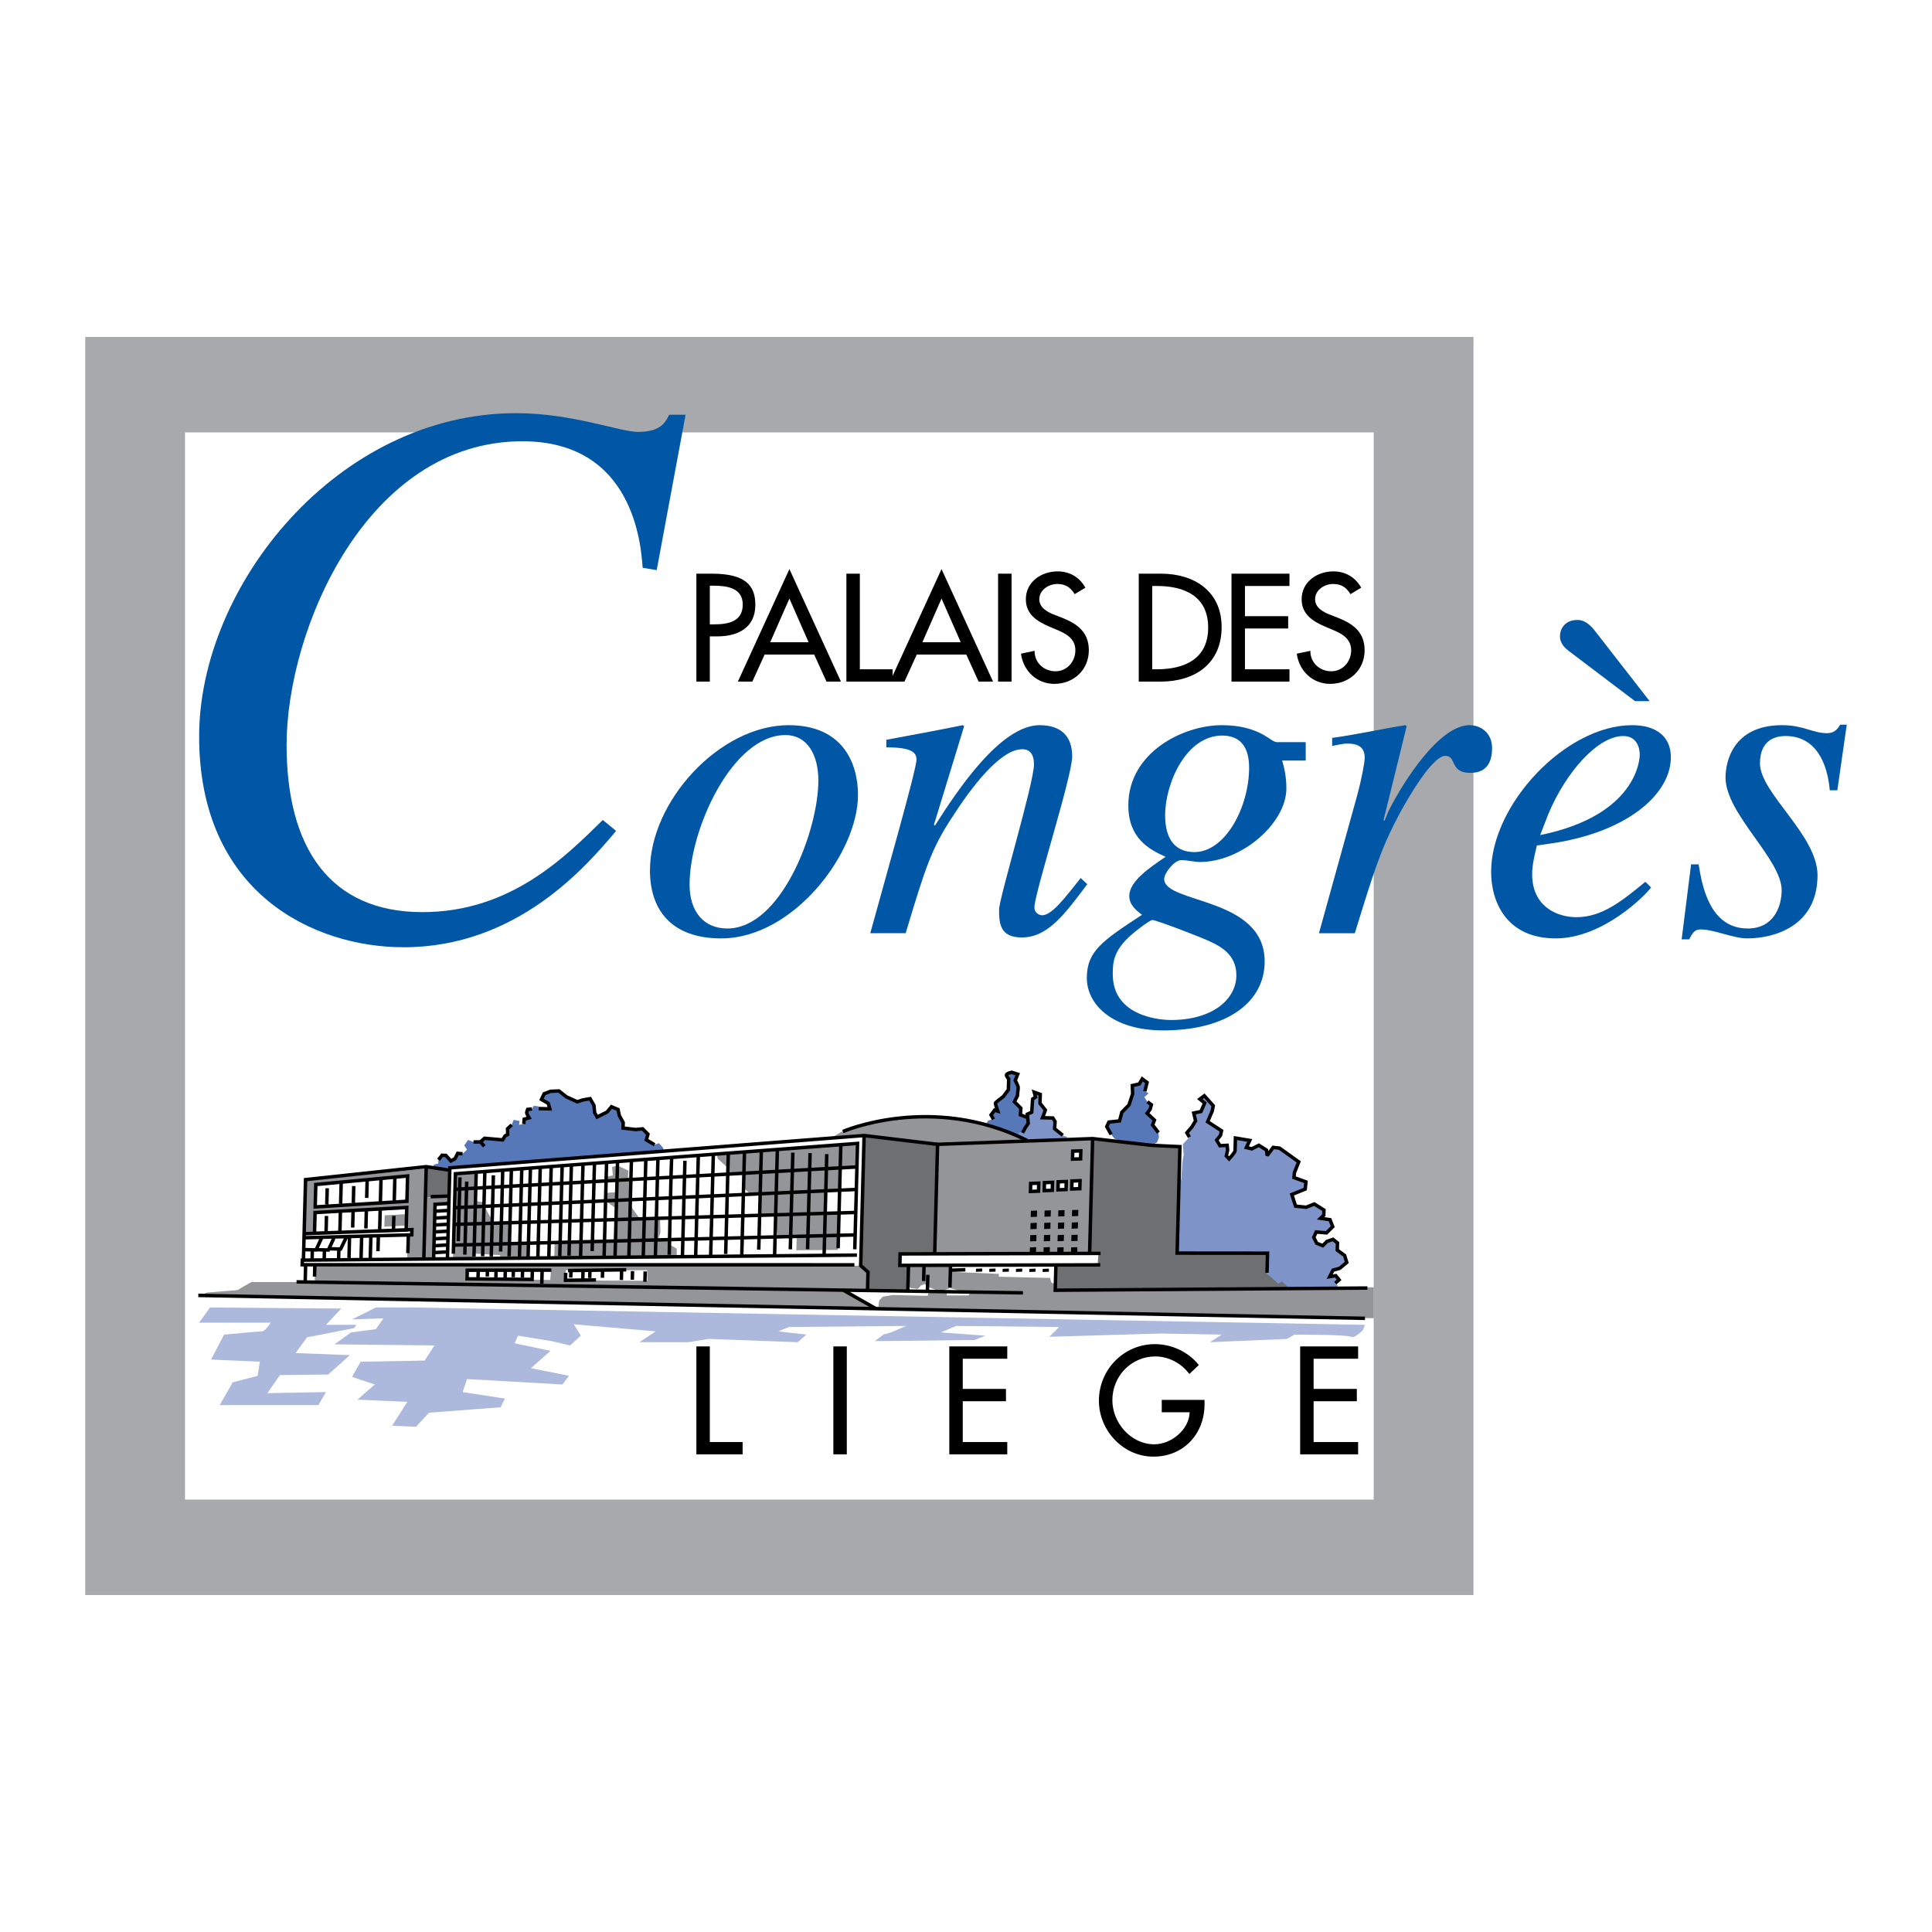<?xml version="1.0" encoding="utf-8"?>
<!-- Generator: Adobe Illustrator 13.0.0, SVG Export Plug-In . SVG Version: 6.00 Build 14948)  -->
<!DOCTYPE svg PUBLIC "-//W3C//DTD SVG 1.0//EN" "http://www.w3.org/TR/2001/REC-SVG-20010904/DTD/svg10.dtd">
<svg version="1.0" id="Layer_1" xmlns="http://www.w3.org/2000/svg" xmlns:xlink="http://www.w3.org/1999/xlink" x="0px" y="0px"
	 width="192.756px" height="192.756px" viewBox="0 0 192.756 192.756" enable-background="new 0 0 192.756 192.756"
	 xml:space="preserve">
<g>
	<polygon fill-rule="evenodd" clip-rule="evenodd" fill="#FFFFFF" points="0,0 192.756,0 192.756,192.756 0,192.756 0,0 	"/>
	<polygon fill-rule="evenodd" clip-rule="evenodd" fill="#A7A9AC" points="8.504,159.137 8.504,33.619 147.007,33.619 
		147.007,159.137 8.504,159.137 	"/>
	<polygon fill-rule="evenodd" clip-rule="evenodd" fill="#FFFFFF" points="137.052,43.141 137.052,149.615 18.459,149.615 
		18.459,43.141 137.052,43.141 	"/>
	<polygon fill-rule="evenodd" clip-rule="evenodd" fill="#939598" points="42.48,116.586 42.399,119.506 44.752,119.426 
		44.752,120.156 43.373,120.236 43.211,125.674 40.614,125.756 40.695,123.24 41.061,123.281 41.061,122.793 30.348,123.199 
		30.47,117.803 42.48,116.586 	"/>
	<polygon fill-rule="evenodd" clip-rule="evenodd" fill="#FFFFFF" points="40.492,122.793 40.614,120.643 31.444,121.09 
		31.322,123.199 40.492,122.793 	"/>
	<polygon fill-rule="evenodd" clip-rule="evenodd" fill="#939598" points="85.573,114.15 85.492,116.422 83.828,116.545 
		83.788,118.777 82.368,118.816 82.327,121.049 83.666,121.008 83.585,124.701 79.446,124.74 79.487,123.402 77.58,123.402 
		77.336,121.211 75.754,121.211 75.834,119.141 74.901,119.182 74.171,118.492 74.252,117.072 72.913,117.152 72.588,116.504 
		71.615,115.611 71.493,115.084 85.573,114.15 	"/>
	<polygon fill-rule="evenodd" clip-rule="evenodd" fill="#939598" points="55.303,125.471 55.343,124.01 61.39,123.807 
		61.471,120.562 60.416,119.832 60.416,119.02 61.552,118.939 61.552,117.762 60.497,117.803 60.456,117.396 61.146,117.275 
		61.065,116.422 61.633,116.301 62.688,116.787 62.647,117.682 62.931,117.682 62.891,119.67 62.891,120.277 63.824,121.576 
		64.229,121.576 65.853,121.535 65.894,122.955 65.65,123.686 66.786,123.686 66.827,124.174 67.517,124.578 67.517,125.35 
		55.303,125.471 	"/>
	<polygon fill-rule="evenodd" clip-rule="evenodd" fill="#939598" points="45.402,117.113 47.553,116.99 47.39,118.533 
		47.431,119.832 48.283,119.953 48.324,120.359 49.094,121.738 49.054,121.982 50.88,121.982 50.799,124.051 52.665,124.051 
		52.706,125.471 49.865,125.553 49.906,125.229 47.269,125.066 47.228,125.512 45.199,125.553 45.402,117.113 	"/>
	<polygon fill-rule="evenodd" clip-rule="evenodd" fill="#939598" points="40.533,122.266 38.341,122.387 38.382,121.252 
		40.614,121.129 40.533,122.266 	"/>
	<path fill-rule="evenodd" clip-rule="evenodd" fill="#939598" d="M93.526,114.109l-0.244,10.875l15.419,0.082l0.324-11.525
		l-6.695,0.324c0,0-3.732-2.717-10.103-2.555s-8.765,1.826-9.17,2.191l3.165-0.203L93.526,114.109L93.526,114.109z"/>
	<path fill-rule="evenodd" clip-rule="evenodd" fill="#939598" d="M137.065,128.434v3.084L19.92,129.285l0.689-0.324l3.084-0.244
		c0,0,1.339-0.811,1.461-0.811c0.122,0,4.707,0,4.707,0l54.251,0.811l2.962,1.664h0.568l0.081-0.648l0.365-0.365l0.974-0.162
		l3.49,0.08l0.122-0.445H94.5l-0.041,0.404h2.151l0.284-0.363l-1.217-0.123l-0.893-0.244l-0.771,0.285l-0.69-0.121l-0.73-0.285
		l-0.324-0.283l-0.406,0.162l-0.284,0.324l-0.73-0.082l-0.284-0.324l0.041-1.988l4.22,0.041l-0.041,0.65l4.869,0.201v0.285
		l5.112,0.121l0.122,0.447l0.406,0.201v0.568L137.065,128.434L137.065,128.434z"/>
	<polygon fill-rule="evenodd" clip-rule="evenodd" fill="#939598" points="31.403,126.162 31.403,127.947 86.466,128.717 
		86.669,126.973 85.817,126.283 31.403,126.162 	"/>
	<polygon fill-rule="evenodd" clip-rule="evenodd" fill="#FFFFFF" points="46.66,126.77 46.619,127.582 54.897,127.703 
		54.978,126.689 46.66,126.77 	"/>
	<polygon fill-rule="evenodd" clip-rule="evenodd" fill="#FFFFFF" points="56.439,127.744 56.439,126.729 64.554,126.729 
		64.595,127.785 56.439,127.744 	"/>
	<polygon fill-rule="evenodd" clip-rule="evenodd" fill="#FFFFFF" points="31.484,118.33 31.363,120.562 40.655,119.871 
		40.736,117.355 31.484,118.33 	"/>
	<polygon fill-rule="evenodd" clip-rule="evenodd" fill="#6D6F71" points="93.283,124.984 93.526,114.109 86.222,113.299 
		85.817,126.283 86.547,126.932 86.466,128.717 90.523,128.799 90.604,126.201 89.712,126.201 89.793,125.066 93.283,124.984 	"/>
	<polygon fill-rule="evenodd" clip-rule="evenodd" fill="#6D6F71" points="44.834,116.707 44.752,119.303 42.399,119.506 
		42.48,116.463 44.834,116.707 	"/>
	<polygon fill-rule="evenodd" clip-rule="evenodd" fill="#6D6F71" points="128.909,128.555 105.294,128.717 105.294,126.121 
		109.514,126.201 109.595,125.066 108.702,125.066 109.026,113.541 115.925,114.354 117.71,114.434 117.386,125.066 
		128.422,124.984 128.909,128.555 	"/>
	<path fill-rule="evenodd" clip-rule="evenodd" fill="#5678B9" d="M43.75,115.711l0.356-0.449l0.373,0.01l0.503,0.559l0.408-0.219
		l0.273-0.539l0.486,0.041l0.443-0.408l-0.271-0.434l0.379-0.541l0.543,0.205l0.689-0.01l0.391,0.441l-0.391-0.441l0.412-0.363
		l1.805,0.162l0.24-0.396l0.262-0.137l-0.014-0.574l0.413-0.391l0.193-0.498l0.595,0.109l-0.054,0.379l0.474-0.074l0.042-0.486
		l0.491-0.131c0,0-0.248-0.41-0.246-0.496s0.095-0.342,0.095-0.342l0.432-0.045l0.172-0.32l0.487,0.055l0.003,0.225l1.12,0.029
		l-0.158-0.549l-0.679-0.393l0.273-0.566l0.638-0.242l0.834-0.035l0.759,0.594l1.079,0.488l0.551-0.188l0.721-0.125l0.385,0.672
		l0.067,0.719l0.247,0.438l0.99-0.49l0.444-0.535l0.654,0.275l0.127,0.607L62.174,112l-0.014,0.545l1.26,0.148l0.691-0.068
		l0.532,0.531l-0.158,0.57l0.82,0.482l0.44-0.152l0.433,0.486v0.27l-21.316,1.678v0.271l-1.677-0.271l0.108-0.297l0.433-0.109
		L43.75,115.711L43.75,115.711z"/>
	<path fill-rule="evenodd" clip-rule="evenodd" fill="#5678B9" d="M102.459,111.475l-0.653-0.246l0.046-0.66l-0.644-0.648
		l0.303-0.594c0,0,0.045-0.604,0.077-0.775c0.033-0.17-0.296-0.754-0.296-0.754l0.246-0.625l-0.598-0.188
		c0,0-0.491,0.102-0.523,0.244c-0.033,0.143,0.219,0.408,0.219,0.408l-0.028,1.09l-0.507,0.678c0,0-0.79,0.582-0.793,0.668
		c-0.002,0.086,0.238,0.781,0.238,0.781l-0.313-0.094l-0.356,0.479l0.246,0.438l-0.51,0.107l-0.298,0.406
		c0,0,2.678,0.838,3.463,1.271l0.811-1.379L102.459,111.475L102.459,111.475z"/>
	<path fill-rule="evenodd" clip-rule="evenodd" fill="#7E94C9" d="M106.032,113.264l-0.816-0.652l0.048-0.717l-0.221-0.352
		l-1.033-0.027l0.186-0.482l0.093-0.285l-0.528-0.674l0.023-0.891l-0.598-0.217l0.131,0.492l-0.292,0.193l-0.092,1.318l-0.437,0.189
		l0.092,0.922l-0.27,0.395l-0.301,0.539l-0.295-0.068l-0.271,0.352c0,0,1.001,0.459,1.19,0.541l3.706-0.137l0.108-0.27
		L106.032,113.264L106.032,113.264z"/>
	<polygon fill-rule="evenodd" clip-rule="evenodd" fill="#5678B9" points="115.575,112.996 114.992,112.234 115.178,111.752 
		114.448,111.072 114.746,110.678 114.873,110.221 114.479,109.924 114.166,109.457 114.6,109.078 114.219,108.883 114.442,107.998 
		113.964,107.641 113.663,108.15 112.97,108.305 113.006,109.139 112.632,110.248 111.923,110.977 111.699,111.832 110.634,111.949 
		110.421,112.402 110.86,113.189 111.218,113.623 111.948,113.92 114.951,114.246 115.438,113.975 115.627,113.488 115.575,112.996 
			"/>
	<path fill-rule="evenodd" clip-rule="evenodd" fill="#7E94C9" d="M133.222,128.021l0.382-0.334l-0.334-0.41l-0.606,0.098
		l0.334-0.65l0.665-0.184l0.705-0.586l-0.212-0.695l-0.732-0.535l0.019-0.717l-0.45-0.357l-0.609,0.213l-0.413,0.42l-0.597-0.244
		l-0.3-0.582l0.243-0.541l1.032,0.086l0.619-0.617l-0.269-0.695l-0.944-0.141l0.323-0.307l0.014-0.518l-0.961-0.6l-0.812,0.324
		l-1.06-0.113l-0.372-1.16l1.335-0.539l0.076-0.717l-1.194-0.432l0.041-0.488l0.431-1.08l-1.917-1.371l-0.63-0.074l-0.597,0.818
		l-0.071-0.549l-0.764-0.479l-0.698,0.354l-0.543-0.129l0.335-0.709l-1.43-0.238c0,0-0.028,1.09-0.033,1.264
		c-0.005,0.172-0.596,0.816-0.596,0.816l-0.28-0.295l0.131-0.57l-0.045-0.49l-0.72,0.039l-0.33-0.555l0.386-0.479l0.099-0.457
		l-1.384-0.898l0.459-1.078l0.1-0.516l-0.893-0.998l-0.44,0.332l0.479,0.387l-0.367,0.852l-0.722,0.152l0.181,0.781l-0.36,0.594
		l-0.504,0.59l0.247,0.438l-0.658,0.713l0.081,1.055l-0.108,0.596l-0.135,1.84l-0.244,1.135l-0.162,6.223h9.008l-0.054,2.082
		l0.406,0.324l0.729,0.65l0.379-0.217l0.514,0.486l0.434,0.217l4.382-0.025l0.243-0.271L133.222,128.021L133.222,128.021z"/>
	<polygon fill-rule="evenodd" clip-rule="evenodd" points="106.947,121.344 107.57,121.32 107.587,120.705 106.964,120.729 
		106.947,121.344 	"/>
	<polygon fill-rule="evenodd" clip-rule="evenodd" points="105.576,121.369 106.199,121.346 106.216,120.73 105.593,120.752 
		105.576,121.369 	"/>
	<polygon fill-rule="evenodd" clip-rule="evenodd" points="104.205,121.395 104.828,121.371 104.845,120.756 104.222,120.777 
		104.205,121.395 	"/>
	<polygon fill-rule="evenodd" clip-rule="evenodd" points="102.834,121.42 103.457,121.396 103.474,120.779 102.851,120.803 
		102.834,121.42 	"/>
	<polygon fill-rule="evenodd" clip-rule="evenodd" points="106.915,122.586 107.538,122.562 107.555,121.945 106.932,121.969 
		106.915,122.586 	"/>
	<polygon fill-rule="evenodd" clip-rule="evenodd" points="106.883,123.826 107.506,123.805 107.521,123.188 106.898,123.211 
		106.883,123.826 	"/>
	<polygon fill-rule="evenodd" clip-rule="evenodd" points="106.85,125.068 107.473,125.045 107.489,124.43 106.866,124.451 
		106.85,125.068 	"/>
	<polygon fill-rule="evenodd" clip-rule="evenodd" points="104.022,126.906 104.646,126.883 104.654,126.574 104.031,126.598 
		104.022,126.906 	"/>
	<polygon fill-rule="evenodd" clip-rule="evenodd" points="102.691,126.902 103.314,126.879 103.322,126.57 102.699,126.594 
		102.691,126.902 	"/>
	<polygon fill-rule="evenodd" clip-rule="evenodd" points="101.36,126.898 101.983,126.875 101.991,126.566 101.368,126.59 
		101.36,126.898 	"/>
	<polygon fill-rule="evenodd" clip-rule="evenodd" points="100.028,126.896 100.651,126.873 100.66,126.564 100.037,126.588 
		100.028,126.896 	"/>
	<polygon fill-rule="evenodd" clip-rule="evenodd" points="98.697,126.893 99.32,126.869 99.328,126.561 98.705,126.584 
		98.697,126.893 	"/>
	<polygon fill-rule="evenodd" clip-rule="evenodd" points="97.366,126.889 97.989,126.865 97.997,126.557 97.375,126.58 
		97.366,126.889 	"/>
	<polygon fill-rule="evenodd" clip-rule="evenodd" points="105.544,122.604 106.167,122.58 106.184,121.965 105.561,121.986 
		105.544,122.604 	"/>
	<polygon fill-rule="evenodd" clip-rule="evenodd" points="105.512,123.838 106.135,123.814 106.151,123.199 105.528,123.221 
		105.512,123.838 	"/>
	<polygon fill-rule="evenodd" clip-rule="evenodd" points="105.479,125.072 106.103,125.049 106.119,124.434 105.496,124.455 
		105.479,125.072 	"/>
	<polygon fill-rule="evenodd" clip-rule="evenodd" points="104.173,122.617 104.797,122.594 104.812,121.979 104.189,122.002 
		104.173,122.617 	"/>
	<polygon fill-rule="evenodd" clip-rule="evenodd" points="104.142,123.842 104.765,123.818 104.78,123.201 104.157,123.225 
		104.142,123.842 	"/>
	<polygon fill-rule="evenodd" clip-rule="evenodd" points="104.109,125.064 104.732,125.041 104.748,124.426 104.125,124.449 
		104.109,125.064 	"/>
	<polygon fill-rule="evenodd" clip-rule="evenodd" points="102.803,122.635 103.426,122.613 103.441,121.996 102.818,122.02 
		102.803,122.635 	"/>
	<polygon fill-rule="evenodd" clip-rule="evenodd" points="102.771,123.852 103.394,123.828 103.41,123.213 102.786,123.236 
		102.771,123.852 	"/>
	<polygon fill-rule="evenodd" clip-rule="evenodd" points="102.738,125.068 103.362,125.045 103.378,124.43 102.755,124.451 
		102.738,125.068 	"/>
	<path fill="none" stroke="#000000" stroke-width="0.345" stroke-miterlimit="2.613" d="M19.785,129.244l116.402,2.287
		 M136.426,128.508l-31.144,0.219l0.067-2.584 M126.412,126.982l0.051-1.951l-9.019-0.008l0.277-10.621l-2.812-0.131l-5.899-0.672
		l-15.469,0.572l-0.284,10.852"/>
	
		<polygon fill-rule="evenodd" clip-rule="evenodd" fill="#FFFFFF" stroke="#000000" stroke-width="0.345" stroke-miterlimit="2.613" points="
		106.928,118.625 107.733,118.594 107.754,117.799 106.948,117.828 106.928,118.625 	"/>
	
		<polygon fill-rule="evenodd" clip-rule="evenodd" fill="#FFFFFF" stroke="#000000" stroke-width="0.345" stroke-miterlimit="2.613" points="
		107.006,115.646 107.811,115.617 107.832,114.82 107.026,114.85 107.006,115.646 	"/>
	
		<polygon fill-rule="evenodd" clip-rule="evenodd" fill="#FFFFFF" stroke="#000000" stroke-width="0.345" stroke-miterlimit="2.613" points="
		105.555,118.707 106.36,118.678 106.382,117.881 105.576,117.91 105.555,118.707 	"/>
	
		<polygon fill-rule="evenodd" clip-rule="evenodd" fill="#FFFFFF" stroke="#000000" stroke-width="0.345" stroke-miterlimit="2.613" points="
		104.183,118.789 104.988,118.76 105.009,117.963 104.203,117.992 104.183,118.789 	"/>
	
		<polygon fill-rule="evenodd" clip-rule="evenodd" fill="#FFFFFF" stroke="#000000" stroke-width="0.345" stroke-miterlimit="2.613" points="
		102.811,118.871 103.615,118.842 103.636,118.045 102.831,118.074 102.811,118.871 	"/>
	<path fill="none" stroke="#000000" stroke-width="0.345" stroke-miterlimit="2.613" d="M109.011,113.6l-0.299,11.426
		 M109.772,126.195l-19.994,0.051l0.03-1.143l19.994-0.051 M102.059,128.988l-72.472-1.096 M93.542,114.172l-7.331-0.881
		l-41.333,3.225l-0.235,8.957 M85.497,125.221l-55.337,0.504l-0.012,0.459l55.094,0.008 M86.211,113.291l-0.34,12.975l0.73,0.65
		l-0.047,1.779 M90.64,126.275l-0.066,2.525 M92.192,126.201l-0.042,1.607 M92.569,127.188l-0.043,1.664 M94.836,126.156
		l-0.06,2.295 M30.491,126.252l-0.039,1.492 M31.413,126.16l-0.032,1.205 M55.009,126.721l-8.388,0.01l-0.023,0.861l6.491,0.055
		l0.022-0.861 M52.136,126.76l-0.018,0.689 M51.219,126.68l-0.02,0.746 M50.414,126.715l-0.019,0.746 M49.49,126.863l-0.015,0.574
		 M48.631,126.783l-0.015,0.574 M47.71,126.816l-0.016,0.633 M54.091,126.697l-0.036,1.377 M62.479,126.686l-5.804,0.078
		 M56.438,126.988l-0.019,0.746l3.045-0.035 M60.122,126.74l-0.02,0.746 M61.993,127.707l0.025-0.975 M63.107,126.818l-0.023,0.861
		 M64.37,126.852l-0.027,1.033 M58.856,126.822l-0.018,0.688 M58.166,126.861l-0.02,0.746 M56.963,126.715l-0.02,0.746
		 M85.282,124.641l0.276-10.562l-40.121,3.027l-0.209,7.98 M83.892,114.092l-0.273,10.449 M82.486,115.146l-0.262,9.988
		 M80.823,115.045l-0.251,9.588 M79.101,115l-0.252,9.645 M77.558,114.672l-0.275,10.506 M75.954,114.922l-0.255,9.76
		 M74.278,114.873l-0.269,10.277 M72.667,114.947l-0.266,10.16 M71.169,115.137l-0.263,10.047 M69.67,115.328l-0.261,9.932
		 M68.336,115.811l-0.247,9.414 M67.026,115.373c-0.062,0.172-0.257,9.816-0.257,9.816 M65.643,115.566l-0.254,9.703 M64.434,115.65
		l-0.252,9.645 M62.996,115.727l-0.251,9.588 M61.615,115.807l-0.25,9.529 M60.522,115.836l-0.25,9.529 M59.312,115.975
		l-0.231,8.842 M58.168,116.064l-0.243,9.301 M57.008,116.203l-0.237,9.07 M56.087,116.293l-0.237,9.014 M54.993,116.379
		l-0.236,9.014 M53.9,116.408l-0.234,8.957 M52.923,116.439l-0.234,8.957 M52.059,116.531l-0.235,8.957 M51.023,116.619
		l-0.229,8.727 M50.159,116.713l-0.213,8.152 M49.225,117.262l-0.212,8.096 M48.376,116.781l-0.225,8.553 M47.512,116.873
		l-0.223,8.496 M46.566,117.883l-0.191,7.291 M45.888,117.463l-0.167,6.371 M85.439,116.43l-40.042,2.227 M85.439,118.67
		l-40.09,1.822 M85.378,120.967l-40.073,1.191 M85.32,123.207l-40.069,1.018 M44.815,116.744l-2.289-0.346l-12.041,1.293
		l-0.206,7.865 M42.526,116.398l-0.239,9.127 M42.964,119.396l1.84-0.066 M44.785,120.076l-1.381,0.078l-0.141,5.396
		 M44.767,120.766l-1.38,0.078 M44.749,121.453l-1.38,0.08 M44.731,122.143l-1.381,0.078 M44.713,122.832l-1.381,0.078
		 M44.695,123.521l-1.38,0.078 M44.677,124.209l-1.38,0.08 M44.659,124.898l-1.381,0.078 M40.598,119.852l0.066-2.525l-9.157,0.852
		l-0.059,2.238L40.598,119.852L40.598,119.852z M40.522,122.723l0.06-2.254l-9.148,0.508l-0.054,2.066L40.522,122.723
		L40.522,122.723z M39.397,117.408c-0.004,0.172-0.063,2.41-0.063,2.41 M38.015,117.543l-0.063,2.412 M36.631,117.736l-0.046,1.779
		 M35.294,118.334l-0.043,1.664 M34.04,117.957l-0.055,2.123 M32.646,118.553l-0.042,1.607 M39.295,121.311
		c-0.004,0.174-0.036,1.377-0.036,1.377 M37.935,120.59l-0.055,2.121 M36.551,120.783l-0.046,1.779 M35.229,120.809l-0.043,1.666
		 M33.96,121.002l-0.048,1.834 M32.574,121.314l-0.042,1.607 M30.344,123.088l10.753-0.408l-0.013,0.518l-10.751,0.293
		 M36.083,123.295l-0.059,2.238 M37.003,123.262l-0.059,2.238 M37.751,123.225l-0.042,1.607 M40.74,123.188l-0.048,1.838
		 M34.875,123.379l-0.056,2.123 M34.588,123.371l-0.607,1.248l-1.148-0.031 M33.301,123.549l-0.54,1.164l-1.148-0.031
		 M32.074,123.541l-0.541,1.164l-1.148-0.029 M31.161,124.775l-0.022,0.861 M32.369,124.748l-0.024,0.92 M33.807,124.672
		l-0.023,0.861 M84.084,128.689l3.283,1.865 M84.096,112.891c0,0,8.833-3.848,18.361,0.883 M96.316,126.682l-1.495,0.049
		 M43.75,115.711l0.356-0.449l0.373,0.01l0.503,0.559l0.408-0.219l0.273-0.539l0.486,0.041 M47.244,113.936l0.689-0.01l0.391,0.441
		l-0.391-0.441l0.412-0.363l1.805,0.162l0.24-0.396l0.262-0.137l-0.014-0.574l0.413-0.391 M52.26,112.143l0.042-0.486l0.491-0.131
		c0,0-0.248-0.41-0.246-0.496s0.095-0.342,0.095-0.342l0.432-0.045 M53.737,110.602l1.12,0.029l-0.158-0.549l-0.679-0.393
		l0.273-0.566l0.638-0.242l0.834-0.035l0.759,0.594l1.079,0.488l0.551-0.188l0.721-0.125l0.385,0.672l0.067,0.719l0.247,0.438
		l0.99-0.49l0.444-0.535l0.654,0.275l0.127,0.607L62.174,112l-0.014,0.545l1.26,0.148l0.691-0.068l0.532,0.531l-0.158,0.57
		l0.82,0.482 M99.122,111.676l-0.246-0.438l0.356-0.479l0.313,0.094c0,0-0.24-0.695-0.238-0.781
		c0.003-0.086,0.793-0.668,0.793-0.668l0.507-0.678l0.028-1.09c0,0-0.252-0.266-0.219-0.408c0.032-0.143,0.523-0.244,0.523-0.244
		l0.598,0.188l-0.246,0.625c0,0,0.329,0.584,0.296,0.754c-0.032,0.172-0.077,0.775-0.077,0.775l-0.303,0.594l0.644,0.648
		l-0.046,0.66l0.653,0.246 M102.018,113.016l0.301-0.539l0.27-0.395l-0.092-0.922l0.437-0.189l0.092-1.318l0.292-0.193l-0.131-0.492
		l0.598,0.217l-0.023,0.891l0.528,0.674l-0.093,0.285l-0.186,0.482l1.033,0.027l0.221,0.352l-0.048,0.717l0.816,0.652
		 M110.86,113.189l-0.439-0.787l0.213-0.453l1.065-0.117l0.224-0.855l0.709-0.729l0.374-1.109l-0.036-0.834l0.693-0.154l0.301-0.51
		l0.479,0.357l-0.224,0.885 M114.479,109.924l0.395,0.297l-0.127,0.457l-0.298,0.395l0.729,0.68l-0.186,0.482l0.583,0.762
		 M118.666,113.451l-0.247-0.438l0.504-0.59l0.36-0.594l-0.181-0.781l0.722-0.152l0.367-0.852l-0.479-0.387l0.44-0.332l0.893,0.998
		l-0.1,0.516l-0.459,1.078l1.384,0.898l-0.099,0.457l-0.386,0.479l0.33,0.555l0.72-0.039l0.045,0.49l-0.131,0.57l0.28,0.295
		c0,0,0.591-0.645,0.596-0.816c0.005-0.174,0.033-1.264,0.033-1.264l1.43,0.238l-0.335,0.709l0.543,0.129l0.698-0.354l0.764,0.479
		l0.071,0.549l0.597-0.818l0.63,0.074l1.917,1.371l-0.431,1.08l-0.041,0.488l1.194,0.432l-0.076,0.717l-1.335,0.539l0.372,1.16
		l1.06,0.113l0.812-0.324l0.961,0.6l-0.014,0.518l-0.323,0.307l0.944,0.141l0.269,0.695l-0.619,0.617l-1.032-0.086l-0.243,0.541
		l0.3,0.582l0.597,0.244l0.413-0.42l0.609-0.213l0.45,0.357l-0.019,0.717l0.732,0.535l0.212,0.695l-0.705,0.586l-0.665,0.184
		l-0.334,0.65l0.606-0.098l0.334,0.41l-0.382,0.334"/>
	<path fill-rule="evenodd" clip-rule="evenodd" d="M70.82,68.003h-1.342V57.236h1.542c3.313,0,4.341,1.143,4.341,3.113
		c0,2.271-1.728,3.142-3.77,3.142H70.82V68.003L70.82,68.003L70.82,68.003z M70.82,62.292h0.428c1.371,0,2.856-0.257,2.856-1.971
		c0-1.686-1.6-1.886-2.928-1.886H70.82V62.292L70.82,62.292z"/>
	<path fill-rule="evenodd" clip-rule="evenodd" d="M76.289,65.304l-1.228,2.699h-1.443l5.141-11.225L83.9,68.003h-1.442
		l-1.228-2.699H76.289L76.289,65.304L76.289,65.304z M78.759,59.721l-1.914,4.355h3.827L78.759,59.721L78.759,59.721z"/>
	<polygon fill-rule="evenodd" clip-rule="evenodd" points="85.786,66.775 89.056,66.775 89.056,68.003 84.444,68.003 84.444,57.236 
		85.786,57.236 85.786,66.775 	"/>
	<path fill-rule="evenodd" clip-rule="evenodd" d="M91.467,65.304l-1.229,2.699h-1.442l5.141-11.225l5.141,11.225h-1.442
		l-1.228-2.699H91.467L91.467,65.304L91.467,65.304z M93.938,59.721l-1.913,4.355h3.827L93.938,59.721L93.938,59.721z"/>
	<polygon fill-rule="evenodd" clip-rule="evenodd" points="100.922,68.003 99.579,68.003 99.579,57.236 100.922,57.236 
		100.922,68.003 	"/>
	<path fill-rule="evenodd" clip-rule="evenodd" d="M107.219,59.278c-0.4-0.671-0.914-1.014-1.729-1.014
		c-0.856,0-1.799,0.585-1.799,1.528c0,0.843,0.828,1.286,1.5,1.542l0.771,0.3c1.528,0.6,2.671,1.442,2.671,3.242
		c0,1.957-1.515,3.355-3.441,3.355c-1.743,0-3.1-1.285-3.328-3.013l1.356-0.286c-0.015,1.185,0.929,2.042,2.085,2.042
		c1.157,0,1.985-0.971,1.985-2.099c0-1.157-0.928-1.657-1.856-2.042l-0.743-0.314c-1.228-0.528-2.342-1.228-2.342-2.728
		c0-1.742,1.543-2.784,3.171-2.784c1.199,0,2.185,0.585,2.771,1.627L107.219,59.278L107.219,59.278z"/>
	<path fill-rule="evenodd" clip-rule="evenodd" d="M113.614,57.236h2.228c3.299,0,6.04,1.742,6.04,5.327
		c0,3.67-2.685,5.441-6.083,5.441h-2.185V57.236L113.614,57.236L113.614,57.236z M114.956,66.775h0.472
		c2.741,0,5.112-1.028,5.112-4.156c0-3.142-2.371-4.156-5.112-4.156h-0.472V66.775L114.956,66.775z"/>
	<polygon fill-rule="evenodd" clip-rule="evenodd" points="122.867,57.236 128.65,57.236 128.65,58.464 124.209,58.464 
		124.209,61.477 128.521,61.477 128.521,62.705 124.209,62.705 124.209,66.775 128.65,66.775 128.65,68.003 122.867,68.003 
		122.867,57.236 	"/>
	<path fill-rule="evenodd" clip-rule="evenodd" d="M134.735,59.278c-0.399-0.671-0.914-1.014-1.728-1.014
		c-0.857,0-1.8,0.585-1.8,1.528c0,0.843,0.828,1.286,1.5,1.542l0.771,0.3c1.528,0.6,2.671,1.442,2.671,3.242
		c0,1.957-1.514,3.355-3.441,3.355c-1.742,0-3.1-1.285-3.327-3.013l1.355-0.286c-0.014,1.185,0.929,2.042,2.085,2.042
		c1.157,0,1.985-0.971,1.985-2.099c0-1.157-0.928-1.657-1.856-2.042l-0.742-0.314c-1.229-0.528-2.343-1.228-2.343-2.728
		c0-1.742,1.543-2.784,3.171-2.784c1.199,0,2.185,0.585,2.771,1.627L134.735,59.278L134.735,59.278z"/>
	<polygon fill-rule="evenodd" clip-rule="evenodd" points="70.82,143.871 74.091,143.871 74.091,145.1 69.478,145.1 69.478,134.332 
		70.82,134.332 70.82,143.871 	"/>
	<polygon fill-rule="evenodd" clip-rule="evenodd" points="84.486,145.1 83.144,145.1 83.144,134.332 84.486,134.332 84.486,145.1 	
		"/>
	<polygon fill-rule="evenodd" clip-rule="evenodd" points="94.712,134.332 100.495,134.332 100.495,135.561 96.054,135.561 
		96.054,138.572 100.366,138.572 100.366,139.801 96.054,139.801 96.054,143.871 100.495,143.871 100.495,145.1 94.712,145.1 
		94.712,134.332 	"/>
	<path fill-rule="evenodd" clip-rule="evenodd" d="M120.177,139.672v0.43c0,2.955-2.085,5.227-5.099,5.227
		c-3.013,0-5.44-2.6-5.44-5.584c0-3.1,2.484-5.641,5.584-5.641c1.67,0,3.327,0.758,4.384,2.084l-0.943,0.9
		c-0.771-1.057-2.07-1.756-3.384-1.756c-2.413,0-4.298,1.955-4.298,4.369c0,2.256,1.855,4.398,4.184,4.398
		c1.671,0,3.47-1.441,3.527-3.199h-2.784v-1.229H120.177L120.177,139.672z"/>
	<polygon fill-rule="evenodd" clip-rule="evenodd" points="129.717,134.332 135.5,134.332 135.5,135.561 131.059,135.561 
		131.059,138.572 135.371,138.572 135.371,139.801 131.059,139.801 131.059,143.871 135.5,143.871 135.5,145.1 129.717,145.1 
		129.717,134.332 	"/>
	<path fill-rule="evenodd" clip-rule="evenodd" fill="#0057A5" d="M64.117,56.647c-0.156-2.181-0.857-12.621-11.997-12.621
		c-15.581,0-23.527,18.853-23.527,30.305c0,10.206,4.285,16.672,13.555,16.672c8.803,0,14.257-5.532,17.996-9.193l1.324,1.091
		c-2.882,3.428-9.815,11.607-21.189,11.607c-9.037,0-20.411-5.453-20.411-21.034c0-15.035,13.789-32.252,31.629-32.252
		c5.609,0,10.362,1.87,12.153,1.87c2.259,0,2.727-0.935,3.116-1.714h1.636L65.52,56.881L64.117,56.647L64.117,56.647z"/>
	<path fill-rule="evenodd" clip-rule="evenodd" fill="#0057A5" d="M85.602,79.317c0,5.789-6.448,14.308-13.649,14.308
		c-4.989,0-7.106-2.871-7.106-6.777c0-6.919,6.965-14.497,13.837-14.497C84.143,72.351,85.602,76.21,85.602,79.317L85.602,79.317
		L85.602,79.317z M68.799,88.259c0,2.682,1.412,4.377,3.765,4.377c5.366,0,9.084-9.743,9.084-14.779
		c0-2.447-1.036-4.519-3.295-4.519C73.083,73.339,68.799,82.705,68.799,88.259L68.799,88.259z"/>
	<path fill-rule="evenodd" clip-rule="evenodd" fill="#0057A5" d="M108.478,88.212c-2.353,3.154-4,5.318-6.542,5.318
		c-2.165,0-2.259-1.412-2.259-2.777c0-1.129,3.482-12.613,3.482-14.496c0-0.847-0.282-1.506-1.176-1.506
		c-2.26,0-5.225,4.048-6.919,6.683c-2.165,3.247-2.777,5.271-4.707,11.672h-3.53c1.459-5.318,4.613-16.332,4.613-17.32
		c0-0.706-0.471-1.224-3.012-1.224V73.81c2.542-0.471,5.083-0.941,7.625-1.459l0.141,0.094l-3.012,9.836l0.094,0.095
		c2.212-3.483,6.542-10.025,10.449-10.025c2.164,0,3.247,1.13,3.247,3.106c0,2.024-3.765,13.649-3.765,15.061
		c0,0.706,0.659,0.8,0.753,0.8c0.941,0,2.118-1.506,3.859-3.718L108.478,88.212L108.478,88.212z"/>
	<path fill-rule="evenodd" clip-rule="evenodd" fill="#0057A5" d="M130.271,75.881h-2.354c0.283,0.894,0.424,1.835,0.424,2.777
		c0,3.483-4.472,7.342-8.613,7.342c-0.611,0-1.271-0.188-1.882-0.188c-0.659,0-1.694,1.271-1.694,1.883
		c0,2.495,10.024,1.742,10.024,8.236c0,4.001-3.671,6.872-10.119,6.872c-5.13,0-7.624-2.637-7.624-5.225
		c0-2.683,1.553-3.719,5.506-6.307c-0.564-0.423-1.271-0.988-1.271-1.882c0-1.459,2.024-2.824,3.624-3.907
		c-1.694-0.752-3.718-1.882-3.718-5.13c0-5.271,5.459-8.001,9.319-8.001c1.929,0,3.105,0.424,3.953,0.848
		c0.8,0.424,1.224,0.847,1.553,0.847h2.871V75.881L130.271,75.881L130.271,75.881z M120.765,93.954
		c-0.848-0.424-5.413-2.165-5.789-2.165c-0.282,0-1.883,1.271-2.024,1.412c-1.93,1.647-1.93,2.918-1.93,4
		c0,4.377,5.083,4.566,5.789,4.566c4.236,0,6.542-2.119,6.542-4.472C123.353,95.178,121.659,94.378,120.765,93.954L120.765,93.954
		L120.765,93.954z M121.94,73.387c-3.624,0-5.694,4.8-5.694,7.954c0,2.118,0.8,3.671,2.918,3.671c3.106,0,5.46-4.519,5.46-8.425
		C124.624,74.751,123.918,73.387,121.94,73.387L121.94,73.387z"/>
	<path fill-rule="evenodd" clip-rule="evenodd" fill="#0057A5" d="M131.592,93.107l3.812-13.743
		c0.471-1.742,0.753-3.341,0.753-3.765c0-0.659-0.235-1.412-1.694-1.412c-0.518,0-1.036,0.141-1.553,0.235v-0.8
		c2.399-0.33,5.177-0.941,7.295-1.271l0.141,0.094l-2.306,9.366l0.094,0.094l0.377-0.941c1.553-3.106,5.13-8.613,8.095-8.613
		c1.083,0,2.26,0.706,2.26,2.307c0,2.448-1.694,2.448-2.213,2.448c-2.023,0-1.317-1.695-2.447-1.695
		c-1.459,0-4.282,5.224-4.659,5.93c-1.788,3.389-2.447,5.507-4.377,11.767H131.592L131.592,93.107z"/>
	<path fill-rule="evenodd" clip-rule="evenodd" fill="#0057A5" d="M164.725,88.542c-0.518,0.753-4.801,5.083-9.508,5.083
		c-4.941,0-6.447-3.671-6.447-6.636c0-6.73,7.436-14.638,14.072-14.638c2.4,0,3.859,1.13,3.859,3.201
		c0,3.718-4.424,7.531-12.049,8.613l-1.317,0.188c-0.235,0.989-0.471,1.93-0.471,2.871c0,3.201,2.447,4.283,4.424,4.283
		c2.542,0,4.519-1.6,6.871-3.53L164.725,88.542L164.725,88.542L164.725,88.542z M153.664,83.317
		c9.695-1.977,9.931-7.625,9.931-8.001c0-0.988-0.471-1.882-1.647-1.882c-2.541,0-5.742,3.624-7.483,7.813L153.664,83.317
		L153.664,83.317L153.664,83.317z M156.535,64.961c-0.235-0.188-0.895-0.659-0.895-1.459c0-0.941,0.659-1.647,1.694-1.647
		c0.33,0,0.941,0,1.789,1.082l5.459,7.013h-1.459L156.535,64.961L156.535,64.961z"/>
	<path fill-rule="evenodd" clip-rule="evenodd" fill="#0057A5" d="M169.473,86.235c0.33,2.071,1.083,6.401,4.896,6.401
		c2.636,0,3.389-2.259,3.389-3.812c0-3.106-5.601-7.625-5.601-11.249c0-1.459,0.659-5.225,5.647-5.225c2.118,0,3.06,0.8,4.472,0.8
		c0.8,0,1.082-0.47,1.317-0.847h0.659l-0.941,6.542h-0.753c-0.235-2.683-1.365-5.412-4.424-5.412c-1.036,0-2.542,0.423-2.542,2.729
		c0,2.965,5.742,7.154,5.742,11.155c0,5.13-4.377,6.307-7.013,6.307c-1.412,0-3.295-0.895-4.66-0.895
		c-0.658,0-0.847,0.471-1.129,0.989h-0.753l0.941-7.483H169.473L169.473,86.235z"/>
	<path fill-rule="evenodd" clip-rule="evenodd" fill="#ACB8DC" d="M41.29,130.449l94.896,1.73l-0.217,0.541
		c0,0-0.865,0.865-1.19,0.65c-0.324-0.217-5.627-0.217-5.627-0.217l-0.757,0.432l-7.683,0.326l1.19-0.758l-6.06-0.109l-11.146,0.326
		l0.975-0.975l-10.28-0.107l-1.515,0.648l4.437,0.324l-1.082,0.434l-9.955,0.107l0.866-0.648l0.757-0.217l1.515-0.648l-11.686,0.107
		l-1.083,0.434l2.813,0.324l-0.866,0.758l-8.873-0.326l-2.056,0.326h-4.869l1.623-1.082l-8.169-0.703l0.704,1.135l-1.082,0.975
		l-1.84-0.434l-3.354-0.541l-0.325,0.758l3.571,0.758l-1.948,1.73l3.788,0.758l-0.649,0.865l-9.521-0.541l-0.434,1.299l4.22,0.648
		l-0.433,0.867l-7.142,0.541l-1.298,1.406l-2.381-0.107l1.515-2.381l-4.978-0.217l1.731-1.516l-2.272-0.756l0.866-1.516l6.384-0.109
		l0.974-1.514l-9.955-0.109l1.624-1.189l2.489-0.324l0.757-1.082l-3.138,0.107l2.381-1.189H41.29L41.29,130.449z"/>
	<path fill-rule="evenodd" clip-rule="evenodd" fill="#ACB8DC" d="M34.041,130.557l-13.093-0.107l-1.083,1.514h7.142
		c0,0-0.541,0.867-0.866,0.867c-0.324,0-3.787,0.324-3.787,0.324l-1.299,2.488l4.87,0.217l-0.217,1.406l-2.488,0.648l-1.299,2.273
		h9.847l0.757-1.299l-5.843,0.107l1.245-1.805l4.815-0.055l2.165-1.928l-5.411-0.215l1.136-1.57l4.707-0.92l0.217-0.324h-3.03
		L34.041,130.557L34.041,130.557z"/>
</g>
</svg>

